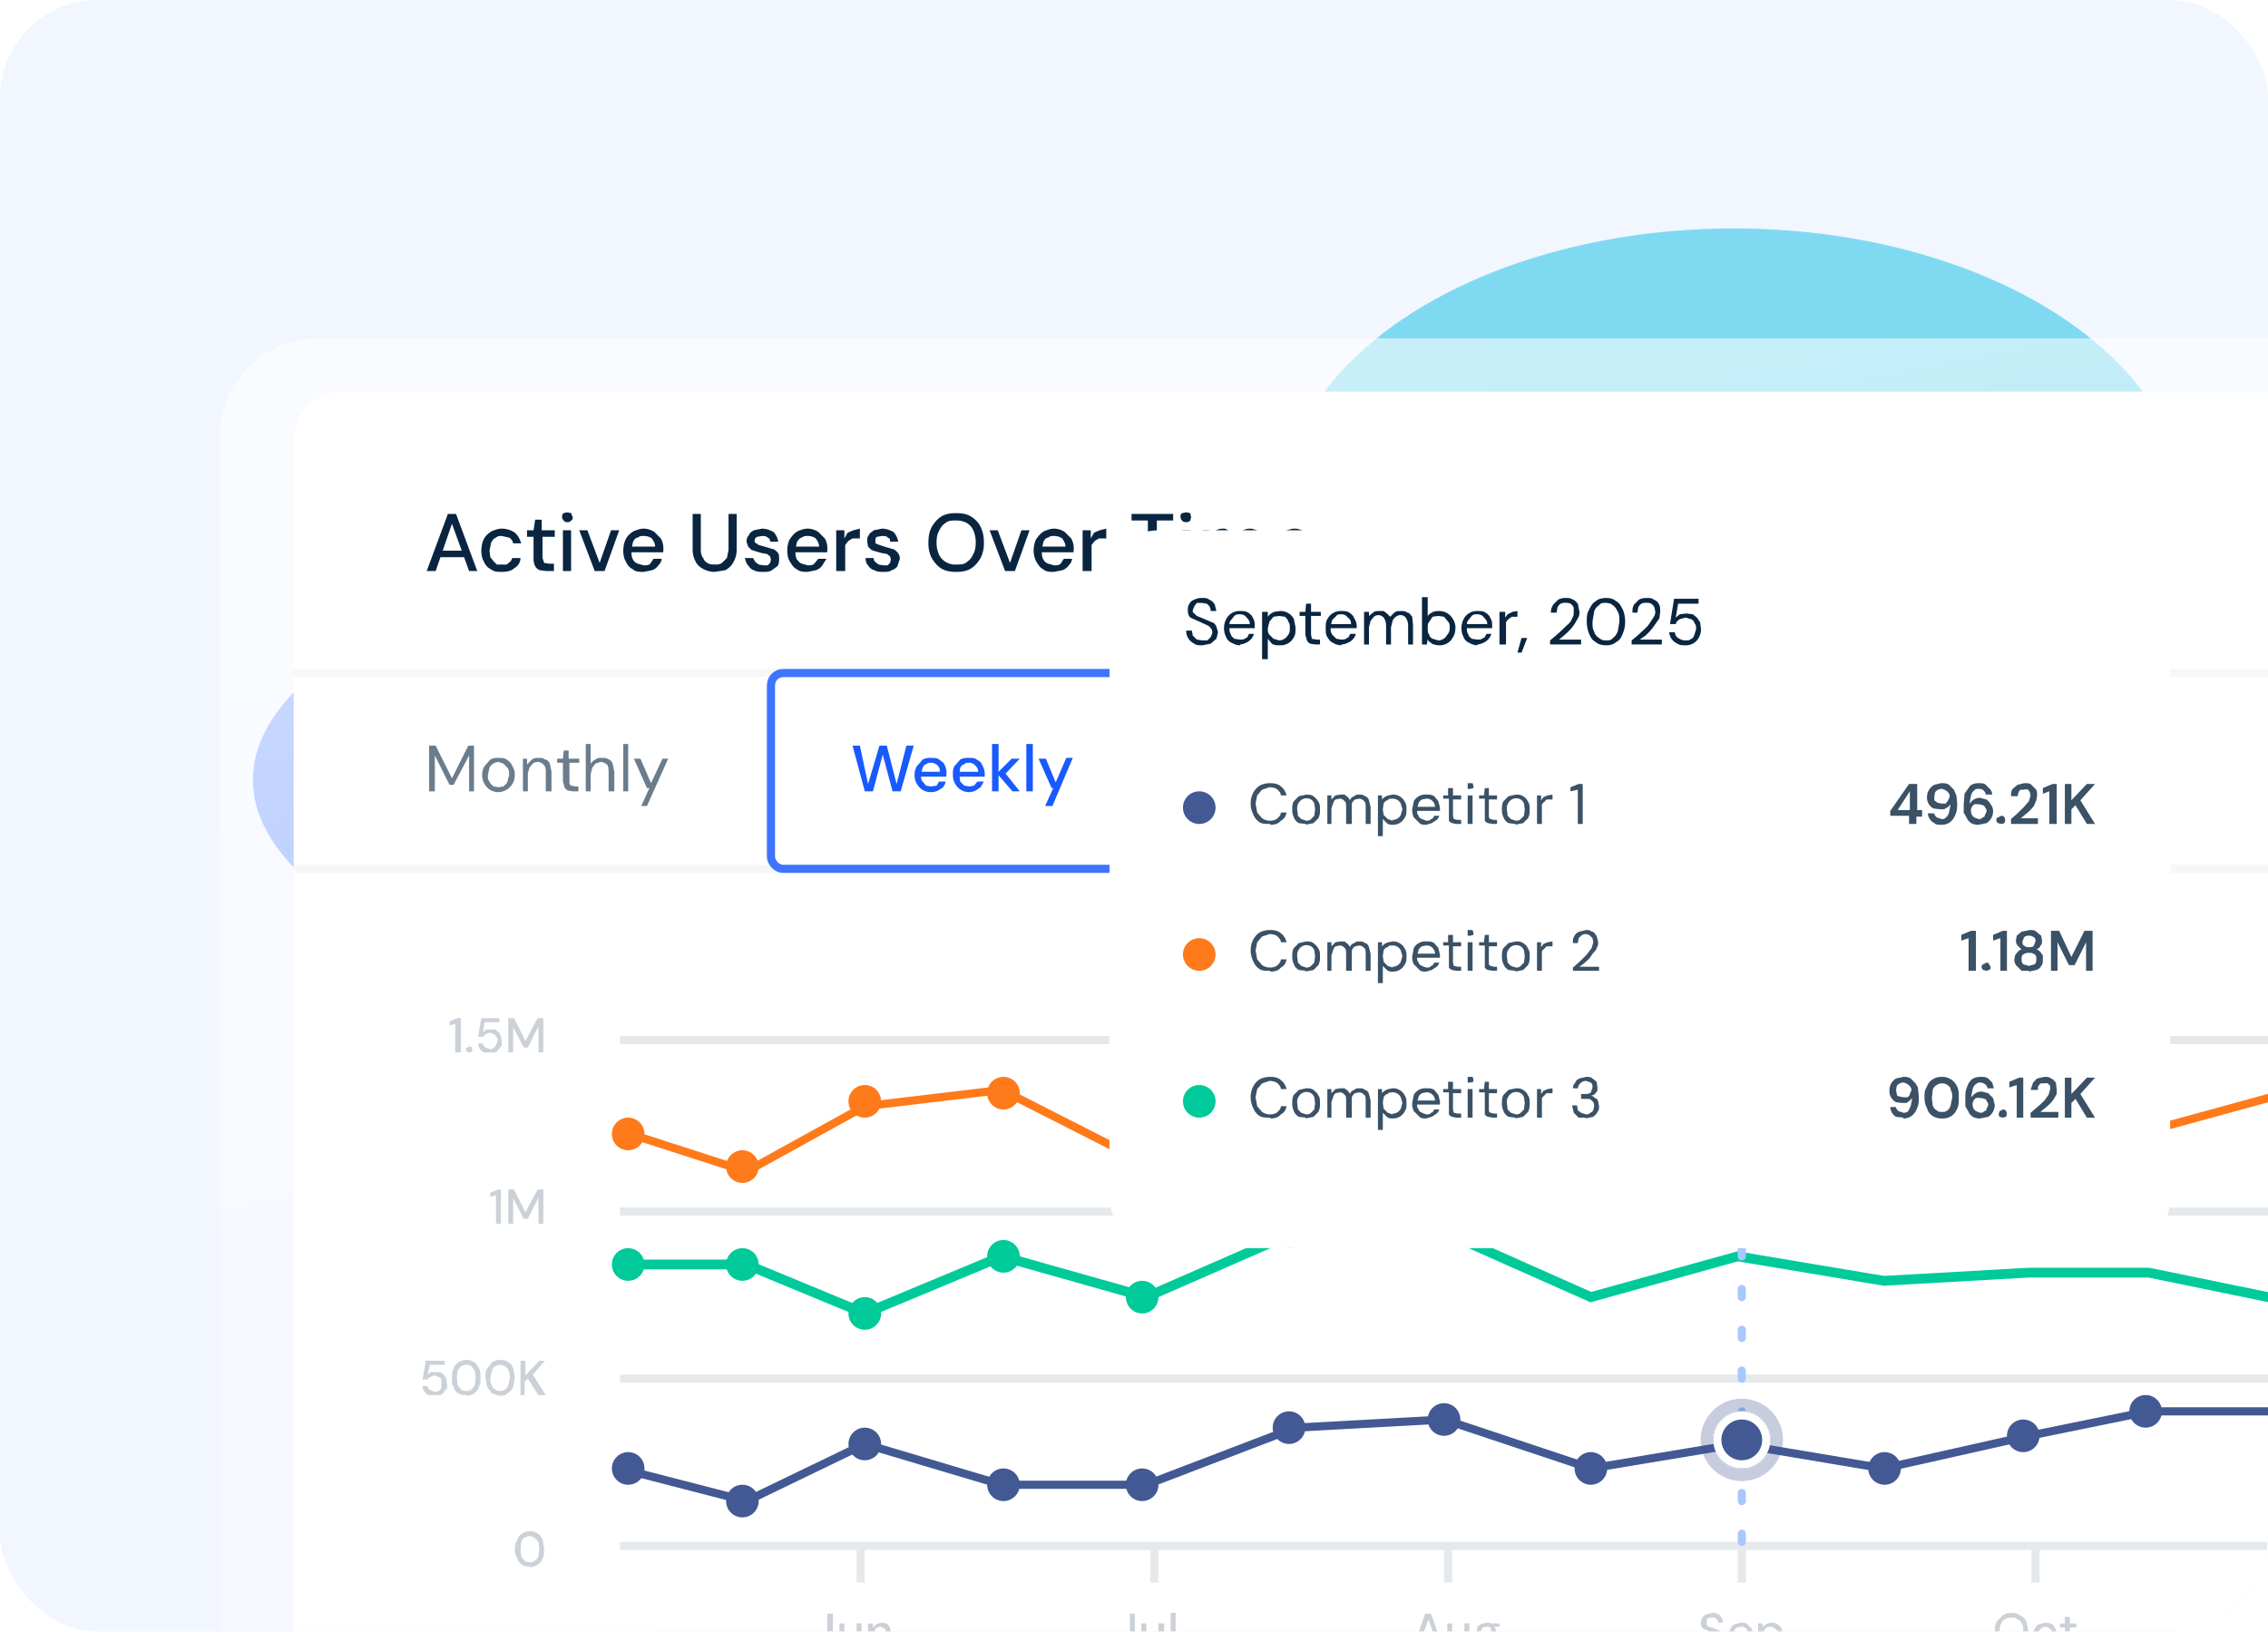 <?xml version="1.0" encoding="UTF-8"?>
<svg xmlns="http://www.w3.org/2000/svg" width="278" height="200" fill="none">
  <g clip-path="url(#a)">
    <rect width="278" height="200" fill="#F1F6FF" rx="12"></rect>
    <g filter="url(#b)">
      <ellipse cx="143.5" cy="95.6" fill="#195AFE" fill-opacity=".5" rx="112.5" ry="36.4" transform="rotate(-180 143.5 95.6)"></ellipse>
    </g>
    <g filter="url(#c)">
      <ellipse cx="212.5" cy="63" fill="#0FBFE5" fill-opacity=".5" rx="55.5" ry="35" transform="rotate(-180 212.5 63)"></ellipse>
    </g>
    <g data-figma-bg-blur-radius="4.6" filter="url(#e)">
      <rect width="278" height="200" x="24" y="24" fill="url(#f)" fill-opacity=".6" rx="12" shape-rendering="crispEdges"></rect>
    </g>
    <g filter="url(#g)">
      <rect width="254" height="176" x="36" y="36" fill="#fff" rx="6"></rect>
      <path fill="#092540" d="m52.3 58 2.6-7h1l2.6 7h-1l-2.1-5.8-2 5.8h-1.1Zm1.1-1.7.3-.8H57l.3.8h-3.9Zm8.1 1.8c-.5 0-.9 0-1.3-.3-.4-.2-.7-.5-.9-1-.2-.3-.3-.8-.3-1.3s.1-1 .3-1.4c.2-.4.5-.7 1-1 .3-.1.7-.3 1.2-.3.6 0 1.2.2 1.6.5.4.3.6.8.8 1.3h-1a1 1 0 0 0-.5-.7l-.9-.2c-.3 0-.5 0-.7.2-.3.1-.4.3-.6.6l-.2 1 .1.8.4.5.4.4h1.2l.5-.4.2-.4h1c0 .5-.3 1-.7 1.2-.4.4-1 .5-1.6.5ZM67 58l-.8-.1a1 1 0 0 1-.6-.5 2 2 0 0 1-.2-1v-2.6h-.8V53h.8l.2-1.3h.8V53H68v.8h-1.5v2.6l.2.6.6.1h.6v.9H67Zm2 0v-5h1v5h-1Zm.5-6c-.1 0-.3 0-.4-.2a.6.6 0 0 1-.2-.4c0-.2 0-.4.2-.5l.4-.1.5.1.2.5c0 .2 0 .3-.2.4-.1.2-.3.2-.5.2Zm3.4 6L71 53h1l1.5 4 1.4-4h1l-1.8 5h-1.2Zm6 .1c-.5 0-1 0-1.3-.3-.4-.2-.7-.5-.9-1-.2-.3-.3-.8-.3-1.3s.1-1 .3-1.4c.2-.4.5-.7 1-1 .3-.1.7-.3 1.2-.3s1 .2 1.3.4l.8.8a2.5 2.5 0 0 1 .3 1.5v.2h-4.1V55h3.1c0-.4-.2-.7-.4-1-.3-.2-.6-.3-1-.3-.3 0-.5 0-.7.2-.3 0-.5.3-.6.5l-.2.9v.3c0 .3 0 .7.2 1 .1.2.3.4.6.5l.7.2c.3 0 .6 0 .8-.2l.4-.6h1c0 .3-.2.6-.4.8-.2.3-.5.5-.8.6l-1 .2Zm8.7 0a3 3 0 0 1-1.3-.3c-.4-.2-.8-.5-1-.9a3 3 0 0 1-.4-1.5V51h1v4.4c0 .4.1.8.3 1 .1.3.3.5.5.6.3.2.6.2 1 .2.3 0 .5 0 .8-.2l.6-.6.2-1V51h1v4.4a3 3 0 0 1-.4 1.5c-.2.4-.5.7-1 1l-1.3.2Zm6 0c-.5 0-.8 0-1.2-.2-.3-.1-.5-.3-.7-.6-.2-.2-.3-.5-.4-.9h1l.3.5.4.3.6.1h.5l.3-.3.1-.4-.1-.4-.4-.3-.6-.1-.7-.2-.6-.2-.4-.4-.2-.6c0-.3.1-.6.3-.8.1-.3.3-.4.6-.6l1-.2c.6 0 1 .2 1.4.4.3.3.5.7.6 1.2h-1c0-.3-.1-.4-.3-.5-.2-.2-.4-.2-.7-.2l-.6.1c-.2.1-.3.3-.3.5 0 .1 0 .2.2.3l.3.2.7.2 1 .3c.2 0 .4.2.6.4.2.2.2.5.2.8 0 .3 0 .6-.2.9l-.7.5c-.3.2-.6.2-1 .2Zm5.4 0c-.5 0-.9 0-1.3-.3-.4-.2-.6-.5-.9-1-.2-.3-.3-.8-.3-1.3s.1-1 .3-1.4c.3-.4.5-.7 1-1 .3-.1.7-.3 1.2-.3s1 .2 1.3.4l.8.8a2.5 2.5 0 0 1 .3 1.5v.2h-4.1V55h3.1c0-.4-.2-.7-.4-1-.3-.2-.6-.3-1-.3-.3 0-.5 0-.7.2-.3 0-.4.3-.6.5l-.2.9v.3c0 .3 0 .7.2 1 .2.2.3.4.6.5l.7.2c.3 0 .6 0 .8-.2l.5-.6h1l-.5.8c-.2.3-.5.5-.8.6l-1 .2Zm3.5-.1v-5h1v1l.4-.7.7-.3.8-.2V54H104.5l-.5.3-.4.5V58h-1Zm5.8.1c-.4 0-.8 0-1.1-.2-.4-.1-.6-.3-.8-.6-.2-.2-.3-.5-.3-.9h1c0 .2 0 .3.2.5l.4.3.6.1h.5l.3-.3.1-.4-.1-.4-.4-.3-.6-.1-.7-.2a3 3 0 0 1-.6-.2l-.4-.4-.1-.6c0-.3 0-.6.2-.8.1-.3.4-.4.6-.6l1-.2c.6 0 1 .2 1.4.4.3.3.5.7.6 1.2h-1c0-.3 0-.4-.3-.5-.1-.2-.4-.2-.7-.2l-.6.1c-.2.1-.2.3-.2.5v.3l.5.2.6.2 1 .3c.2 0 .4.2.6.4.2.2.3.5.3.8l-.3.9c-.1.2-.4.4-.7.5-.3.2-.6.2-1 .2Zm8.9 0c-.7 0-1.3-.1-1.8-.4-.5-.3-.9-.8-1.2-1.3a4 4 0 0 1-.4-1.9c0-.7.1-1.3.4-1.9.3-.5.7-1 1.2-1.3.5-.3 1.1-.4 1.8-.4s1.3.1 1.8.4c.5.3 1 .8 1.2 1.3.3.6.4 1.2.4 1.9a4 4 0 0 1-.4 1.9c-.3.5-.7 1-1.2 1.3-.5.3-1.1.4-1.8.4Zm0-.9c.5 0 1 0 1.3-.3.3-.2.6-.5.8-1 .2-.3.3-.8.3-1.4 0-.6-.1-1-.3-1.5a2 2 0 0 0-.8-.9c-.4-.2-.8-.3-1.3-.3s-.9 0-1.3.3c-.3.2-.6.5-.8 1-.2.3-.3.8-.3 1.4 0 .6.1 1 .3 1.5a2.2 2.2 0 0 0 2.1 1.2Zm6 .8-1.9-5h1l1.5 4 1.4-4h1l-1.8 5h-1.2Zm6 .1c-.5 0-1 0-1.3-.3-.4-.2-.6-.5-.9-1a3 3 0 0 1-.3-1.3c0-.5.1-1 .3-1.4.3-.4.5-.7 1-1 .3-.1.7-.3 1.2-.3s1 .2 1.3.4l.8.8a2.5 2.5 0 0 1 .3 1.5v.2h-4.1V55h3.1c0-.4-.2-.7-.4-1-.3-.2-.6-.3-1-.3-.3 0-.5 0-.7.2-.3 0-.5.3-.6.5l-.2.9v.3c0 .3 0 .7.2 1 .1.2.3.4.6.5l.7.2c.3 0 .6 0 .8-.2l.4-.6h1c0 .3-.2.6-.4.8-.2.3-.5.5-.8.6l-1 .2Zm3.5-.1v-5h1v1l.4-.7.7-.3.8-.2V54h-.9l-.5.3-.4.5V58h-1Zm8 0v-6.2h-2V51h5.1v.8h-2V58h-1Zm4.2 0v-5h1v5h-1Zm.5-6c-.2 0-.4 0-.5-.2a.6.6 0 0 1-.2-.4c0-.2 0-.4.2-.5l.5-.1.5.1.1.5-.1.4c-.2.2-.3.2-.5.2Zm2 6v-5h.8v.7l.7-.6c.3-.2.6-.3 1-.3.2 0 .4 0 .6.2a1.5 1.5 0 0 1 1 .8c.1-.3.4-.5.7-.7a2 2 0 0 1 1-.3c.3 0 .7.1 1 .3.3.1.5.4.7.7l.2 1.2v3h-1v-2.9c0-.4-.1-.8-.3-1-.2-.3-.5-.4-.8-.4-.3 0-.5 0-.7.2l-.4.5-.2 1V58h-1v-2.9c0-.4-.1-.8-.3-1-.2-.3-.5-.4-.8-.4-.3 0-.5 0-.7.2l-.4.5a2 2 0 0 0-.2 1V58h-1Zm11.3.1c-.5 0-1 0-1.3-.3-.4-.2-.7-.5-.9-1a3 3 0 0 1-.3-1.3c0-.5 0-1 .3-1.4.2-.4.5-.7.9-1 .4-.1.8-.3 1.3-.3s.9.2 1.3.4l.8.8a2.5 2.5 0 0 1 .3 1.5v.2h-4.2V55h3.2c0-.4-.2-.7-.5-1-.2-.2-.5-.3-1-.3-.2 0-.5 0-.7.2-.2 0-.4.3-.5.5-.2.2-.2.5-.2.9v.3c0 .3 0 .7.2 1l.5.5.8.2c.3 0 .5 0 .8-.2l.4-.6h1c0 .3-.2.6-.4.8-.2.3-.5.5-.8.6l-1 .2Z"></path>
      <path fill="#F7F7F8" d="M36 70h254v1H36zM36 94h254v1H36z"></path>
      <path fill="#6B7C8C" d="M52.6 85v-5.6h.8l2 4 2-4h.7V85h-.6v-4.4l-1.9 3.6h-.5l-1.8-3.6V85h-.7Zm8.5.1a1.9 1.9 0 0 1-1.7-1c-.2-.3-.3-.7-.3-1.1 0-.4.1-.8.3-1.1l.7-.8a2 2 0 0 1 1-.2c.4 0 .7 0 1 .2.3.2.6.5.7.8.2.3.3.7.3 1 0 .5-.1.9-.3 1.2a2 2 0 0 1-.7.7 2 2 0 0 1-1 .3Zm0-.6.6-.1c.2-.2.4-.3.5-.6l.2-.8c0-.4 0-.6-.2-.9l-.5-.5-.6-.2a1.3 1.3 0 0 0-1.1.7l-.2.9c0 .3 0 .6.2.8.1.3.3.4.5.6l.6.1Zm3 .5v-4h.5v.7l.6-.6c.3-.2.5-.2.8-.2.3 0 .6 0 .8.2.3 0 .5.3.6.5l.2 1V85h-.7v-2.3c0-.4 0-.7-.3-1a1 1 0 0 0-.7-.3 1 1 0 0 0-.6.2l-.4.5-.2.7V85H64Zm6.1 0-.6-.1a.8.8 0 0 1-.4-.4l-.2-.7v-2.3h-.7V81h.7l.1-1h.6v1H71v.5h-1.2v2.3c0 .2 0 .4.2.5l.5.1h.4v.6h-.6Zm1.6 0v-5.8h.6v2.4c.2-.2.3-.4.6-.5.2-.2.5-.2.8-.2.3 0 .6 0 .8.2.2 0 .4.3.5.5l.2 1V85h-.7v-2.3c0-.4 0-.7-.2-1-.2-.1-.4-.3-.8-.3l-.6.2-.4.5-.2.8V85h-.6Zm4.6 0v-5.8h.6V85h-.6Zm2.2 1.8 1-2.2h-.3L77.7 81h.8l1.3 3 1.4-3h.7l-2.6 5.8h-.7Z"></path>
      <rect width="57" height="24" x="94.5" y="70.5" fill="#fff" stroke="#3E74FE" rx="1.5"></rect>
      <path fill="#195AFE" d="m106 85-1.5-5.6h.9l1 4.7 1.4-4.7h.9l1.2 4.7 1.2-4.7h.9l-1.6 5.6h-1l-1.2-4.5L107 85h-.9Zm8.1.1a1.9 1.9 0 0 1-1.7-1c-.2-.3-.3-.7-.3-1.1 0-.4.1-.8.3-1.1l.7-.8a2 2 0 0 1 1-.2c.4 0 .8 0 1 .2.3.2.6.4.7.7a2 2 0 0 1 .2 1.2v.2h-3.3v-.6h2.5a1 1 0 0 0-.3-.8c-.2-.2-.5-.3-.8-.3-.2 0-.4 0-.6.2-.2 0-.3.2-.4.4l-.2.7v.3c0 .3 0 .5.2.7l.4.5.6.1.7-.1.3-.5h.8c0 .3-.2.5-.3.7l-.6.4a2 2 0 0 1-.9.2Zm4.7 0a1.9 1.9 0 0 1-1.7-1c-.2-.3-.3-.7-.3-1.1 0-.4 0-.8.2-1.1l.7-.8a2 2 0 0 1 1-.2c.5 0 .8 0 1 .2.4.2.6.4.7.7a2 2 0 0 1 .3 1.2v.2h-3.3v-.6h2.5a1 1 0 0 0-.4-.8c-.2-.2-.4-.3-.7-.3-.3 0-.5 0-.6.2-.2 0-.4.2-.5.4l-.1.7v.3l.1.7.5.5.6.1.6-.1.4-.5h.8l-.4.7-.6.4a2 2 0 0 1-.8.2Zm5.3-.1-1.9-2.2L124 81h1l-2 2.1v-.6L125 85h-1Zm-2.5 0v-5.8h.8V85h-.8Zm4.2 0v-5.8h.8V85h-.8Zm2.3 1.8 1-2.2h-.2l-1.6-3.6h.9l1.2 2.9 1.3-3h.8l-2.5 5.9h-.9Z"></path>
      <path fill="#6B7C8C" d="M214.6 85v-4.9h1.5c.6 0 1 .1 1.4.3.4.2.7.5.8.8.2.4.3.9.3 1.4 0 .5 0 .9-.3 1.3-.1.3-.4.6-.8.8a3 3 0 0 1-1.4.3h-1.5Zm.6-.5h.9c.5 0 .8 0 1.1-.2.3-.2.5-.4.6-.7l.2-1c0-.4 0-.8-.2-1-.1-.4-.3-.6-.6-.8l-1.1-.2h-.9v4Zm5.4.6c-.3 0-.5 0-.7-.2a1 1 0 0 1-.5-.4l-.1-.5c0-.2 0-.4.2-.6l.5-.4.8-.1h1c0-.2 0-.4-.2-.6l-.3-.3a1 1 0 0 0-.4-.1 1 1 0 0 0-.6.2c-.2 0-.3.2-.3.5h-.6c0-.3 0-.5.2-.7l.6-.4.7-.1c.3 0 .6 0 .8.2.2 0 .4.3.5.5l.1.7V85h-.5v-.6a1.3 1.3 0 0 1-.5.5 1.4 1.4 0 0 1-.7.2Zm0-.5a1 1 0 0 0 .9-.4l.2-.4v-.4h-1.4l-.3.2v.7s.1.2.3.2h.4Zm2.7.4v-3.5h.6V85h-.6Zm.3-4.3h-.3l-.1-.4V80h.7v.6l-.3.1Zm1.3 4.3v-5h.6v5h-.6Zm2 1.5.8-1.9h-.2l-1.4-3.1h.7l1.1 2.7 1.2-2.7h.6l-2.2 5h-.6Z"></path>
      <path fill="#CBD1D7" d="M55.8 117v-3.5l-.7.2v-.5l1-.4h.4v4.2h-.7Zm1.7 0h-.2l-.2-.3c0-.2 0-.2.2-.3l.2-.1h.3l.1.4v.2l-.4.1Zm2.6 0h-.8a1.3 1.3 0 0 1-.7-1.1h.6c0 .2.1.3.3.5l.6.2a.8.8 0 0 0 .7-.5l.2-.5c0-.2 0-.4-.2-.5 0-.2-.1-.3-.3-.3a.8.8 0 0 0-.4-.2 1 1 0 0 0-.6.2l-.3.3h-.6l.4-2.3h2.2v.5h-1.8l-.2 1.2.4-.3h1.1l.5.4.2.4.1.6v.6l-.4.4c0 .2-.2.3-.4.4H60Zm2.2 0v-4.2h.7l1.4 2.8 1.5-2.8h.7v4.2H66v-3.2l-1.3 2.6h-.5l-1.3-2.5v3.1h-.6Z"></path>
      <path fill="#E6E9EC" d="M76 115h202v1H76z"></path>
      <path fill="#CBD1D7" d="M60.8 138v-3.5l-.7.2v-.5l1-.4h.3v4.2h-.6Zm1.5 0v-4.2h.7l1.4 2.8 1.5-2.8h.7v4.2H66v-3.2l-1.3 2.6h-.5l-1.3-2.5v3.1h-.6Z"></path>
      <path fill="#E6E9EC" d="M76 136h202v1H76z"></path>
      <path fill="#CBD1D7" d="M53.3 159h-.8a1.3 1.3 0 0 1-.7-1.1h.6c0 .2.1.3.3.5l.6.2a.8.8 0 0 0 .8-.5v-1c-.1-.2-.2-.3-.4-.3a.8.8 0 0 0-.4-.2 1 1 0 0 0-.5.2c-.2 0-.3.2-.4.3h-.6l.4-2.3h2.3v.5h-1.8l-.3 1.2.4-.3H54l.5.4.2.4.1.6v.6l-.4.4c0 .2-.2.3-.4.4h-.6Zm3.9 0c-.4 0-.7 0-1-.2-.3-.2-.5-.4-.6-.8-.2-.3-.2-.7-.2-1.1 0-.4 0-.8.2-1.1.1-.4.3-.6.6-.8.3-.2.6-.3 1-.3a1.6 1.6 0 0 1 1.5 1c.2.4.2.8.2 1.2 0 .4 0 .8-.2 1.1-.1.4-.3.6-.6.8-.3.2-.6.3-1 .3Zm0-.5c.2 0 .4 0 .6-.2l.4-.5.1-.9-.1-.9-.4-.5a1 1 0 0 0-.6-.2 1 1 0 0 0-.7.2l-.4.5-.1.9.1.9.4.5c.2.2.4.2.7.2Zm4 .6-.9-.3-.6-.8-.2-1.1c0-.4 0-.8.2-1.1l.6-.8c.3-.2.6-.3 1-.3a1.6 1.6 0 0 1 1.6 1l.2 1.2-.2 1.1c-.2.4-.4.6-.7.8-.2.2-.5.3-1 .3Zm0-.6c.3 0 .5 0 .7-.2.2 0 .3-.3.4-.5l.2-.9c0-.3 0-.6-.2-.9 0-.2-.2-.4-.4-.5a1 1 0 0 0-.6-.2 1 1 0 0 0-.6.2c-.2 0-.3.3-.4.5l-.2.9c0 .3 0 .6.2.9 0 .2.2.4.4.5.2.2.4.2.6.2Zm2.6.5v-4.2h.6v1.8l1.7-1.8h.7l-1.5 1.7 1.6 2.5H66l-1.3-2-.4.4v1.6h-.6Z"></path>
      <path fill="#E6E9EC" d="M76 156.5h214v1H76z"></path>
      <path fill="#CBD1D7" d="M65 180c-.4 0-.8 0-1-.2-.3-.2-.5-.4-.6-.8-.2-.3-.3-.7-.3-1.1 0-.4.1-.8.3-1.1.1-.4.3-.6.6-.8.2-.2.6-.3 1-.3a1.6 1.6 0 0 1 1.5 1l.2 1.2c0 .4 0 .8-.2 1.1-.1.4-.3.6-.6.8-.3.2-.6.3-1 .3Zm0-.5c.2 0 .4 0 .5-.2.2 0 .4-.3.5-.5l.1-.9-.1-.9-.5-.5a1 1 0 0 0-.6-.2 1 1 0 0 0-.6.2c-.2 0-.3.3-.4.5l-.1.9.1.9.4.5c.2.2.4.2.6.2ZM246.6 190a2 2 0 0 1-1.1-.2 2 2 0 0 1-.7-.8 2.4 2.4 0 0 1 0-2.3l.7-.7a2 2 0 0 1 1-.3c.5 0 .8.1 1.1.3.4.2.6.4.8.8l.2 1.1c0 .4 0 .8-.2 1.1-.2.4-.4.6-.8.8-.3.2-.6.3-1 .3Zm0-.5c.3 0 .5 0 .7-.2.2 0 .4-.3.5-.5l.2-.9c0-.3 0-.6-.2-.9 0-.2-.3-.4-.5-.5-.2-.2-.4-.2-.7-.2-.3 0-.6 0-.8.2-.2 0-.4.3-.5.5a2 2 0 0 0-.2.9c0 .3 0 .6.2.9a1.3 1.3 0 0 0 1.3.7Zm4.1.6c-.3 0-.5 0-.8-.2-.2-.2-.4-.3-.5-.6l-.2-.8c0-.3 0-.6.2-.8.1-.3.3-.5.5-.6l.8-.2c.4 0 .7.1 1 .3l.4.8h-.6c0-.2-.2-.3-.3-.4a.9.9 0 0 0-.5-.2l-.4.1-.4.4v1c0 .2 0 .3.2.4l.3.2h.7l.2-.2.2-.3h.6c0 .3-.2.6-.5.8-.2.2-.5.3-.9.3Zm3.3-.1h-.5a.7.7 0 0 1-.3-.4l-.1-.6v-1.5h-.6v-.5h.6v-.8h.6v.8h.8v.5h-.8v1.9h.8v.6h-.5ZM210 190h-.9l-.5-.6c-.2-.2-.2-.4-.2-.7h.6l.1.5.3.3h.9c.2 0 .3-.1.3-.2l.1-.4v-.4l-.4-.2a32 32 0 0 1-1.6-.7 1 1 0 0 1-.2-.7 1.1 1.1 0 0 1 .6-1l.8-.2c.2 0 .5 0 .7.2.2 0 .3.2.4.4.2.2.2.4.2.6h-.6a.7.7 0 0 0-.4-.6.8.8 0 0 0-.4 0h-.3l-.3.2v.7l.2.2.4.1a28.4 28.4 0 0 1 1 .4l.4.4.1.6-.1.6-.5.4-.8.2Zm3.4 0-.8-.1c-.2-.2-.4-.3-.5-.6l-.2-.8c0-.3 0-.6.2-.8.1-.3.3-.5.5-.6l.8-.2c.3 0 .6 0 .8.2l.5.5a1.5 1.5 0 0 1 .1.9v.1h-2.4v-.4h1.8c0-.2 0-.4-.2-.6a.8.8 0 0 0-.6-.2 1 1 0 0 0-.4.1c-.2 0-.3.2-.4.3l-.1.6v.1l.1.6.4.4h.9l.2-.4h.6c0 .2 0 .4-.2.5-.1.1-.3.3-.5.3l-.6.2Zm2.1 1.3V187h.5l.1.4a1.3 1.3 0 0 1 .6-.4l.5-.1a1.4 1.4 0 0 1 1.2.8l.2.8c0 .3 0 .6-.2.8l-.5.6-.7.2c-.3 0-.5 0-.7-.2-.2 0-.3-.2-.4-.4v1.8h-.6Zm1.6-1.8a.9.9 0 0 0 .8-.5l.1-.5-.1-.6-.4-.3a.9.9 0 0 0-.4-.2.9.9 0 0 0-.9.5v1.1l.4.4.5.2ZM173.2 190l1.5-4.2h.7l1.5 4.2h-.6l-1.2-3.5-1.3 3.5h-.6Zm.7-1 .2-.5h2l.1.5h-2.3Zm4.7 1h-.7a1 1 0 0 1-.4-.5l-.1-.7V187h.6v1.7c0 .3 0 .5.2.6.1.2.3.3.5.3a.8.8 0 0 0 .7-.5l.1-.5V187h.6v3h-.5v-.5l-.4.4-.6.2Zm3.6 1.4-.7-.1a1 1 0 0 1-.5-.3.8.8 0 0 1-.2-.6v-.3l.3-.3.4-.3.4.3c-.2 0-.4.2-.4.3l-.1.3v.3l.4.2a1.4 1.4 0 0 0 .8 0l.3-.2v-.6l-.6-.2a5.8 5.8 0 0 1-1-.2h-.3l-.2-.2v-.2l.6-.6.5.2-.6.6v-.3h.2l.2.2h.7l.7.2.3.3.1.5-.1.5-.4.3-.8.2Zm0-2.3c-.3 0-.5 0-.7-.2a1 1 0 0 1-.4-.4l-.1-.5.1-.6.4-.3.7-.2c.2 0 .5 0 .6.2.2 0 .3.2.4.3l.2.6c0 .2 0 .4-.2.5 0 .2-.2.3-.4.4l-.6.2Zm0-.5c.2 0 .3 0 .5-.2l.1-.4-.1-.5a.7.7 0 0 0-.5-.1l-.5.1-.2.5.2.4.5.2Zm.5-1.2-.2-.4h1.3v.4h-1.1ZM138 190h-.8a1 1 0 0 1-.4-.5l-.1-.7h.6v.4l.2.2.4.1h.4l.2-.3v-3.4h.6v3c0 .4 0 .7-.3 1-.2.2-.5.3-.9.3Zm3 0h-.5a1 1 0 0 1-.4-.5l-.2-.7V187h.6v1.7c0 .3 0 .5.2.6.1.2.3.3.5.3a.8.8 0 0 0 .8-.5V187h.7v3h-.6v-.5c0 .2-.2.3-.4.4l-.6.2Zm2.5 0v-4.3h.6v4.3h-.6ZM100.9 190h-.7a1 1 0 0 1-.4-.5l-.2-.7h.6v.4l.3.2.4.1h.3l.2-.3v-3.4h.7v3c0 .4-.1.7-.3 1-.3.2-.6.3-1 .3Zm3.1 0h-.6a1 1 0 0 1-.4-.5l-.1-.7V187h.6v1.7c0 .3 0 .5.2.6 0 .2.3.3.5.3a.8.8 0 0 0 .7-.5l.1-.5V187h.6v3h-.5v-.5l-.4.4-.7.2Zm2.4 0v-3h.6v.5l.4-.4.6-.2.7.1.4.5.1.7v1.8h-.6v-1.7c0-.3 0-.5-.2-.7l-.5-.2a.8.8 0 0 0-.7.5l-.2.5v1.6h-.6Z"></path>
      <path fill="#E6E9EC" d="M76 177h202v1H76zM105 178h1v4h-1zM141 178h1v4h-1zM177 178h1v4h-1zM213 178h1v4h-1zM249 178h1v4h-1z"></path>
      <path stroke="#FF7A1A" stroke-linecap="round" d="m76 126.6 15.5 5 14.5-8 16.8-2 17.7 9 18.3-3H177l36-1h50.4l14.6-4"></path>
      <path stroke="#435993" stroke-linecap="round" d="m76 168 15.5 4 14.5-7 16.8 5h17.7l18.3-7 18.2-1 18 6 18-3 17.9 3 17.8-4 14.7-3H278"></path>
      <path stroke="#00CA9A" stroke-linecap="round" stroke-width="1.2" d="M76 143h15.5l14.5 6 16.8-7 17.7 5 18.3-8H177l18 8 18-5 17.9 3 17.8-1h14.7l14.6 3"></path>
      <path stroke="#A9C8FE" stroke-dasharray="1 4" stroke-linecap="round" d="M213.5 177V84.5"></path>
      <circle cx="213.5" cy="164.5" r="3.5" fill="#435993"></circle>
      <circle cx="213.5" cy="164.5" r="4.3" stroke="#435993" stroke-opacity=".3" stroke-width="1.5"></circle>
      <circle cx="213.5" cy="164.5" r="3" fill="#435993" stroke="#fff"></circle>
      <circle cx="77" cy="127" r="2" fill="#FF7A1A"></circle>
      <circle cx="77" cy="143" r="2" fill="#00CA9A"></circle>
      <circle cx="77" cy="168" r="2" fill="#435993"></circle>
      <circle cx="91" cy="172" r="2" fill="#435993"></circle>
      <circle cx="106" cy="165" r="2" fill="#435993"></circle>
      <circle cx="123" cy="170" r="2" fill="#435993"></circle>
      <circle cx="140" cy="170" r="2" fill="#435993"></circle>
      <circle cx="158" cy="163" r="2" fill="#435993"></circle>
      <circle cx="177" cy="162" r="2" fill="#435993"></circle>
      <circle cx="195" cy="168" r="2" fill="#435993"></circle>
      <circle cx="231" cy="168" r="2" fill="#435993"></circle>
      <circle cx="248" cy="164" r="2" fill="#435993"></circle>
      <circle cx="263" cy="161" r="2" fill="#435993"></circle>
      <circle cx="91" cy="143" r="2" fill="#00CA9A"></circle>
      <circle cx="106" cy="149" r="2" fill="#00CA9A"></circle>
      <circle cx="123" cy="142" r="2" fill="#00CA9A"></circle>
      <circle cx="140" cy="147" r="2" fill="#00CA9A"></circle>
      <circle cx="158" cy="139" r="2" fill="#00CA9A"></circle>
      <circle cx="91" cy="131" r="2" fill="#FF7A1A"></circle>
      <circle cx="106" cy="123" r="2" fill="#FF7A1A"></circle>
      <circle cx="123" cy="122" r="2" fill="#FF7A1A"></circle>
      <circle cx="140" cy="130" r="2" fill="#FF7A1A"></circle>
      <circle cx="158" cy="128" r="2" fill="#FF7A1A"></circle>
      <path fill="#fff" d="M169 70h92v24h-92z"></path>
    </g>
    <g filter="url(#h)">
      <rect width="130" height="88" x="136" y="63" fill="#fff" rx="6"></rect>
    </g>
    <path fill="#092540" d="M147.4 79.1c-.4 0-.8 0-1-.2a1.7 1.7 0 0 1-1-1.6h.7l.1.6.5.5.7.1h.6l.4-.4.2-.5c0-.2 0-.4-.2-.6a1 1 0 0 0-.3-.3 110.5 110.5 0 0 0-2.2-1c-.2-.2-.3-.5-.3-.9 0-.3 0-.5.2-.8.1-.2.3-.4.6-.5a2 2 0 0 1 1-.2c.3 0 .6 0 .8.2.3.1.5.3.7.6l.2.8h-.7a1 1 0 0 0-.5-.9l-.6-.1h-.6l-.3.4-.2.5c0 .2 0 .3.2.4l.3.3.5.2a90.7 90.7 0 0 1 1.4.6c.2 0 .4.3.5.5l.2.7-.2.8-.7.6-1 .2Zm4.6 0a2 2 0 0 1-1-.3c-.3-.1-.6-.4-.7-.7a2.4 2.4 0 0 1 0-2.2 1.8 1.8 0 0 1 1.7-1c.4 0 .7 0 1 .2.3.2.5.4.6.7.2.3.2.6.2 1V77h-3.3v-.5h2.7c0-.4-.2-.6-.4-.8-.2-.3-.5-.4-.8-.4-.3 0-.5 0-.7.2l-.4.5c-.2.2-.2.4-.2.7v.2c0 .4 0 .6.2.9 0 .2.2.3.4.5l.7.1c.3 0 .5 0 .7-.2.2 0 .3-.3.4-.5h.6a1.7 1.7 0 0 1-1 1.1 2 2 0 0 1-.7.2Zm2.7 1.7V75h.7v.6a1.7 1.7 0 0 1 .8-.6l.7-.1a1.8 1.8 0 0 1 1.7 1l.2 1c0 .5 0 .9-.2 1.2a1.8 1.8 0 0 1-1.7 1c-.4 0-.7 0-1-.2l-.5-.6v2.5h-.7Zm2-2.3a1.3 1.3 0 0 0 1.2-.7c.2-.2.2-.5.2-.8 0-.3 0-.6-.2-.8 0-.2-.2-.4-.4-.6l-.7-.1-.7.1-.5.6-.2.8c0 .3 0 .6.2.8l.5.5.7.2Zm4.5.5-.6-.1a.8.8 0 0 1-.4-.4l-.2-.7v-2.3h-.7V75h.7l.1-1h.6v1h1.2v.5h-1.2v2.3l.1.5.6.1h.4v.6h-.6Zm3.2.1a2 2 0 0 1-1-.3c-.3-.1-.5-.4-.7-.7-.2-.3-.2-.7-.2-1.1 0-.4 0-.8.2-1.1a1.8 1.8 0 0 1 1.7-1c.4 0 .7 0 1 .2.3.2.5.4.6.7.2.3.3.6.3 1V77H163v-.5h2.6c0-.4-.1-.6-.4-.8-.2-.3-.5-.4-.8-.4-.2 0-.5 0-.6.2l-.5.5-.2.7v.2c0 .4 0 .6.2.9l.5.5.6.1c.3 0 .5 0 .7-.2.2 0 .3-.3.4-.5h.7a1.7 1.7 0 0 1-1 1.1 2 2 0 0 1-.8.2Zm2.8-.1v-4h.6v.5l.5-.4c.2-.2.5-.2.7-.2h.6l.4.3.4.4.5-.5c.3-.2.5-.2.8-.2.3 0 .6 0 .8.2.3 0 .4.3.6.5l.1 1V79h-.6v-2.3c0-.4-.1-.7-.3-1a.8.8 0 0 0-.7-.3 1 1 0 0 0-.5.2 1 1 0 0 0-.4.5l-.2.8V79h-.6v-2.3c0-.4-.1-.7-.3-1a.9.9 0 0 0-.7-.3 1 1 0 0 0-.5.2l-.4.5-.2.8V79h-.6Zm9.2.1a2 2 0 0 1-.6-.1c-.2 0-.4-.2-.5-.3-.1 0-.3-.2-.3-.4l-.1.7h-.6v-5.8h.7v2.4c0-.2.3-.4.5-.5.3-.2.6-.2 1-.2a1.9 1.9 0 0 1 1.6 1c.2.3.3.7.3 1 0 .5-.1.9-.3 1.2a1.8 1.8 0 0 1-1.7 1Zm0-.6a1.3 1.3 0 0 0 1-.7c.2-.2.3-.5.3-.8 0-.3 0-.6-.2-.8l-.5-.6-.7-.1-.7.1-.4.6c-.2.2-.2.5-.2.8 0 .3 0 .6.2.8 0 .2.2.4.4.5l.7.2Zm4.7.6a2 2 0 0 1-1-.3c-.3-.1-.6-.4-.7-.7a2.4 2.4 0 0 1 0-2.2 1.8 1.8 0 0 1 1.7-1c.4 0 .7 0 1 .2.3.2.5.4.6.7.2.3.2.6.2 1V77h-3.3v-.5h2.7c0-.4-.2-.6-.4-.8-.2-.3-.5-.4-.8-.4-.3 0-.5 0-.7.2l-.4.5c-.2.2-.2.4-.2.7v.2c0 .4 0 .6.2.9 0 .2.2.3.4.5l.7.1c.3 0 .5 0 .7-.2.2 0 .3-.3.4-.5h.6a1.7 1.7 0 0 1-1 1.1 2 2 0 0 1-.7.2Zm2.7-.1v-4h.7v.7l.3-.4.6-.3.6-.1v.7h-.7l-.4.3a1 1 0 0 0-.3.4V79h-.8Zm2.2 1 .5-1.8h.7l-.7 1.8h-.5Zm4-1v-.5a23.2 23.2 0 0 0 2-1.8c.4-.3.6-.6.7-.9.2-.3.2-.5.2-.8v-.5a1 1 0 0 0-.4-.5 1 1 0 0 0-.6-.1 1 1 0 0 0-.6.1 1 1 0 0 0-.4.5l-.1.6h-.7c0-.4.1-.7.3-1l.6-.6a2 2 0 0 1 1-.2c.2 0 .5 0 .8.2.3.1.4.3.6.5l.2 1c0 .2 0 .5-.2.8l-.4.7a6.8 6.8 0 0 1-1.3 1.4l-.6.5h2.7v.6h-3.7Zm6.9.1c-.5 0-1-.1-1.3-.4-.4-.2-.6-.5-.8-1-.2-.4-.3-1-.3-1.5 0-.6 0-1 .3-1.5.2-.4.4-.8.8-1 .3-.3.8-.4 1.3-.4.4 0 .9.1 1.2.4.4.2.6.6.8 1 .2.4.3 1 .3 1.5 0 .6-.1 1-.3 1.5-.2.5-.4.8-.8 1-.3.3-.8.4-1.2.4Zm0-.6c.3 0 .6 0 .8-.3.3-.2.4-.4.6-.8l.2-1.2c0-.5 0-.9-.2-1.2-.2-.4-.3-.6-.6-.8-.2-.2-.5-.3-.9-.3-.3 0-.6 0-.8.3-.3.2-.5.4-.6.8l-.2 1.2c0 .5 0 .9.2 1.2.1.4.3.6.6.8.2.2.5.3.8.3Zm3.1.5v-.5a23.2 23.2 0 0 0 2-1.8l.6-.9c.2-.3.3-.5.3-.8l-.1-.5a1 1 0 0 0-.4-.5 1 1 0 0 0-.6-.1 1 1 0 0 0-.6.1 1 1 0 0 0-.4.5l-.1.6h-.6c0-.4 0-.7.2-1l.6-.6a2 2 0 0 1 1-.2c.3 0 .6 0 .8.2.3.1.5.3.6.5.2.3.2.6.2 1l-.1.8-.5.7a6.8 6.8 0 0 1-1.2 1.4l-.7.5h2.7v.6H200Zm6.6.1c-.4 0-.7 0-1-.2a1.7 1.7 0 0 1-1-1.4h.7c0 .3.2.6.4.7.3.2.5.3 1 .3.2 0 .4 0 .6-.2.2 0 .3-.3.4-.5l.2-.7c0-.3 0-.5-.2-.7 0-.2-.2-.4-.4-.5l-.7-.2-.7.2c-.3.2-.4.3-.5.6h-.7l.5-3.1h3v.6h-2.5l-.3 1.7.5-.4.8-.1.8.1.5.4.4.6.1.8a2.1 2.1 0 0 1-.5 1.4 1.8 1.8 0 0 1-1.4.6Z"></path>
    <circle cx="147" cy="99" r="2" fill="#435993"></circle>
    <path fill="#3A5166" d="M155.7 101c-.5 0-1 0-1.3-.2-.3-.2-.6-.5-.8-1a3 3 0 0 1-.3-1.3c0-.5.1-.9.3-1.3.2-.4.5-.7.8-.9.4-.2.8-.3 1.3-.3s1 .1 1.3.4c.4.3.6.7.7 1.1h-.7c0-.3-.2-.5-.4-.7-.2-.2-.6-.3-1-.3l-.9.3-.6.7-.2 1 .2 1.1.6.7c.3.2.6.3 1 .3.3 0 .7-.1.9-.3.2-.2.4-.4.4-.7h.7c-.1.5-.3.8-.7 1-.3.4-.8.5-1.3.5Zm4.4 0-.9-.1c-.3-.2-.5-.4-.6-.7a2 2 0 0 1-.2-1c0-.3 0-.7.2-1l.6-.6.9-.2c.3 0 .6 0 .9.2.2.2.5.4.6.7.2.2.2.6.2 1 0 .3 0 .6-.2 1l-.6.6-1 .2Zm0-.4c.2 0 .4 0 .6-.2l.4-.4.1-.8-.1-.7a1 1 0 0 0-.4-.5 1.1 1.1 0 0 0-1.5.4c-.2.3-.2.5-.2.8l.1.8.4.4.6.2Zm2.6.4v-3.5h.5v.5l.5-.5.6-.1h.5l.4.3.3.4c0-.2.2-.4.5-.5.2-.2.4-.2.6-.2.3 0 .5 0 .7.2.2 0 .4.2.5.5l.2.8v2.1h-.6v-2c0-.4 0-.7-.2-.8a.8.8 0 0 0-.6-.3l-.5.1a1 1 0 0 0-.4.5v2.5h-.7v-2c0-.4 0-.7-.2-.8a.7.7 0 0 0-.6-.3l-.5.1a1 1 0 0 0-.3.5l-.2.6v1.9h-.5Zm6.2 1.5v-5h.5v.5a1.5 1.5 0 0 1 .8-.5l.5-.1a1.6 1.6 0 0 1 1.5.9c.2.3.2.6.2 1 0 .3 0 .6-.2.9a1.6 1.6 0 0 1-1.5.9c-.2 0-.5 0-.7-.2l-.5-.5v2.1h-.6Zm1.8-2a1.1 1.1 0 0 0 1-.6l.2-.7-.2-.7a1.1 1.1 0 0 0-1-.6c-.3 0-.5 0-.6.2-.2 0-.4.2-.5.4l-.1.7.1.7.5.5.6.2Zm4.1.6c-.3 0-.6 0-.8-.2l-.7-.7a2 2 0 0 1-.2-1l.2-1a1.6 1.6 0 0 1 1.5-.8c.4 0 .7 0 1 .2l.5.6.2.8v.4h-3v-.5h2.4a1 1 0 0 0-.3-.7 1 1 0 0 0-.8-.3l-.5.1a1 1 0 0 0-.4.4l-.2.7v.2c0 .3 0 .5.2.7 0 .2.2.3.4.4l.5.2c.3 0 .5 0 .6-.2.2 0 .3-.2.4-.4h.6c0 .2-.2.4-.3.5l-.6.4-.7.2Zm3.7-.1-.5-.1a.7.7 0 0 1-.4-.3v-2.7h-.7v-.4h.6v-.9h.6v.9h1v.5h-1v2l.1.4.5.1h.4v.5h-.6Zm1.4 0v-3.5h.6v3.5h-.6Zm.3-4.3h-.3V96h.6l.1.3v.3l-.4.1Zm2.8 4.3-.6-.1a.7.7 0 0 1-.4-.3v-2.7h-.7v-.4h.6l.1-.9h.5v.9h1v.5h-1v2c0 .2 0 .3.2.4l.4.1h.4v.5h-.5Zm2.8 0-.9-.1c-.3-.2-.5-.4-.6-.7a2 2 0 0 1-.2-1c0-.3 0-.7.2-1l.6-.6.9-.2c.3 0 .6 0 .9.2.3.2.5.4.6.7.2.2.2.6.2 1 0 .3 0 .6-.2 1l-.6.6-1 .2Zm0-.4c.2 0 .4 0 .6-.2l.4-.4.1-.8-.1-.7a1 1 0 0 0-.4-.5 1.1 1.1 0 0 0-1.5.4c-.2.3-.2.5-.2.8l.1.8.4.4.6.2Zm2.6.4v-3.5h.5v.6l.3-.4.5-.2.6-.1v.6h-.7a1 1 0 0 0-.3.3 1 1 0 0 0-.3.3v2.4h-.6Zm5 0v-4.2l-.9.2v-.5l1-.4h.5v4.9h-.6ZM234 101v-1h-2.3v-.6l2.3-3.3h1v3.2h.6v.8h-.7v.9h-.8Zm-1.4-1.7h1.5V97l-1.5 2.3Zm5.4 1.8c-.4 0-.7 0-.9-.2a1.5 1.5 0 0 1-.8-1.2h.8c0 .2.2.4.3.5l.6.2c.2 0 .4 0 .5-.2.2-.1.3-.3.4-.6l.2-1-.3.3-.5.3h-.5l-.8-.1a1.5 1.5 0 0 1-.8-1.4 1.7 1.7 0 0 1 .9-1.5l.8-.2c.4 0 .7 0 1 .2l.6.6.3.7.1.9c0 .5 0 1-.2 1.4a2 2 0 0 1-.7 1c-.3.2-.6.3-1 .3Zm0-2.6h.5l.3-.4.2-.5a.9.9 0 0 0-.5-.7 1 1 0 0 0-.5-.2 1 1 0 0 0-.8.4l-.1.5v.5l.4.3.5.1Zm4.6 2.6a2 2 0 0 1-1-.2c-.2-.2-.4-.3-.5-.6l-.4-.7v-.9l.1-1.4.7-1c.3-.2.6-.3 1-.3s.7 0 .9.2l.5.5c.2.2.3.5.3.7h-.8a.8.8 0 0 0-.9-.7c-.2 0-.4 0-.5.2-.2.1-.3.3-.4.6l-.2 1 .3-.3a1.4 1.4 0 0 1 1-.4l.8.2c.2.2.4.3.5.6.2.2.3.5.3.8a1.7 1.7 0 0 1-.8 1.5l-1 .2Zm0-.7c.1 0 .3 0 .4-.2.1 0 .3-.1.3-.3l.2-.4c0-.2 0-.4-.2-.5 0-.2-.2-.3-.3-.3a1 1 0 0 0-.5-.1 1 1 0 0 0-.5 0 .9.9 0 0 0-.4.9.9.9 0 0 0 .4.7l.5.2Zm2.7.6-.4-.1a.5.5 0 0 1-.2-.4c0-.1 0-.2.2-.3l.4-.2c.1 0 .3 0 .4.2l.1.3-.1.4-.4.1Zm1.2 0v-.6a25.8 25.8 0 0 0 1.6-1.5l.6-.7.2-.7-.1-.4-.2-.3a.7.7 0 0 0-.5 0h-.4c-.2.1-.2.2-.3.4l-.1.4h-.8c0-.3 0-.6.2-.9l.6-.5.8-.2c.4 0 .7 0 .9.2l.5.5c.2.2.2.5.2.8l-.1.6-.3.7a5.6 5.6 0 0 1-1 1l-.6.5h2.1v.7h-3.3Zm4.7 0v-4l-.8.3v-.7l1.2-.5h.5v4.9h-.9Zm1.9 0v-4.9h.8v2l1.9-2h1l-1.8 2 1.8 2.9h-1l-1.4-2.3-.5.5v1.8h-.8Z"></path>
    <circle cx="147" cy="117" r="2" fill="#FF7A1A"></circle>
    <path fill="#3A5166" d="M155.7 119c-.5 0-1 0-1.3-.2-.3-.2-.6-.5-.8-1a3 3 0 0 1-.3-1.3c0-.5.1-.9.3-1.3.2-.4.5-.7.8-.9.4-.2.8-.3 1.3-.3s1 .1 1.3.4c.4.3.6.7.7 1.1h-.7c0-.3-.2-.5-.4-.7-.2-.2-.6-.3-1-.3l-.9.3-.6.7-.2 1 .2 1.1.6.7c.3.2.6.3 1 .3.3 0 .7-.1.9-.3.2-.2.4-.4.4-.7h.7c-.1.5-.3.8-.7 1-.3.4-.8.5-1.3.5Zm4.4 0-.9-.1c-.3-.2-.5-.4-.6-.7a2 2 0 0 1-.2-1c0-.3 0-.7.2-1l.6-.6.9-.2c.3 0 .6 0 .9.2.2.2.5.4.6.7.2.2.2.6.2 1 0 .3 0 .6-.2 1l-.6.6-1 .2Zm0-.4c.2 0 .4 0 .6-.2l.4-.4.1-.8-.1-.7a1 1 0 0 0-.4-.5 1.1 1.1 0 0 0-1.5.4c-.2.3-.2.5-.2.8l.1.8.4.4.6.2Zm2.6.4v-3.5h.5v.5l.5-.5.6-.1h.5l.4.3.3.4c0-.2.2-.4.5-.5.2-.2.4-.2.6-.2.3 0 .5 0 .7.2.2 0 .4.2.5.5l.2.8v2.1h-.6v-2c0-.4 0-.7-.2-.8a.8.8 0 0 0-.6-.3l-.5.1a1 1 0 0 0-.4.5v2.5h-.7v-2c0-.4 0-.7-.2-.8a.7.7 0 0 0-.6-.3l-.5.1a1 1 0 0 0-.3.5l-.2.6v1.9h-.5Zm6.2 1.5v-5h.5v.5a1.5 1.5 0 0 1 .8-.5l.5-.1a1.6 1.6 0 0 1 1.5.9c.2.3.2.6.2 1 0 .3 0 .6-.2.9a1.6 1.6 0 0 1-1.5.9c-.2 0-.5 0-.7-.2l-.5-.5v2.1h-.6Zm1.8-2a1.1 1.1 0 0 0 1-.6l.2-.7-.2-.7a1.1 1.1 0 0 0-1-.6c-.3 0-.5 0-.6.2-.2 0-.4.2-.5.4l-.1.7.1.7.5.5.6.2Zm4.1.6c-.3 0-.6 0-.8-.2l-.7-.7a2 2 0 0 1-.2-1l.2-1a1.6 1.6 0 0 1 1.5-.8c.4 0 .7 0 1 .2l.5.6.2.8v.4h-3v-.5h2.4a1 1 0 0 0-.3-.7 1 1 0 0 0-.8-.3l-.5.1a1 1 0 0 0-.4.4l-.2.7v.2c0 .3 0 .5.2.7 0 .2.2.3.4.4l.5.2c.3 0 .5 0 .6-.2.2 0 .3-.2.4-.4h.6c0 .2-.2.4-.3.5l-.6.4-.7.2Zm3.7-.1-.5-.1a.7.7 0 0 1-.4-.3v-2.7h-.7v-.4h.6v-.9h.6v.9h1v.5h-1v2l.1.4.5.1h.4v.5h-.6Zm1.4 0v-3.5h.6v3.5h-.6Zm.3-4.3h-.3v-.7h.6l.1.3v.3l-.4.1Zm2.8 4.3-.6-.1a.7.7 0 0 1-.4-.3v-2.7h-.7v-.4h.6l.1-.9h.5v.9h1v.5h-1v2c0 .2 0 .3.2.4l.4.1h.4v.5h-.5Zm2.8 0-.9-.1c-.3-.2-.5-.4-.6-.7a2 2 0 0 1-.2-1c0-.3 0-.7.2-1l.6-.6.9-.2c.3 0 .6 0 .9.2.3.2.5.4.6.7.2.2.2.6.2 1 0 .3 0 .6-.2 1l-.6.6-1 .2Zm0-.4c.2 0 .4 0 .6-.2l.4-.4.1-.8-.1-.7a1 1 0 0 0-.4-.5 1.1 1.1 0 0 0-1.5.4c-.2.3-.2.5-.2.8l.1.8.4.4.6.2Zm2.6.4v-3.5h.5v.6l.3-.4.5-.2.6-.1v.6h-.7a1 1 0 0 0-.3.3 1 1 0 0 0-.3.3v2.4h-.6Zm4.4 0v-.4a19.7 19.7 0 0 0 1.7-1.6l.6-.8.2-.7-.1-.5-.3-.3a.9.9 0 0 0-.6-.2 1 1 0 0 0-.5.2l-.3.3-.1.6h-.6c0-.4 0-.6.2-.9.1-.2.3-.4.6-.5l.8-.2c.3 0 .5 0 .7.2.3 0 .4.3.6.5l.2.8c0 .2 0 .4-.2.7 0 .2-.2.4-.4.6l-.5.7a8.1 8.1 0 0 1-1.2 1h2.4v.5h-3.2ZM241.3 119v-4l-.9.3v-.7l1.2-.5h.6v4.9h-1Zm2.2 0-.4-.1a.5.5 0 0 1-.2-.4c0-.1 0-.2.2-.3l.4-.2c.1 0 .3 0 .3.2l.2.3c0 .2 0 .3-.2.4l-.3.1Zm1.7 0v-4l-.9.3v-.7l1.2-.5h.5v4.9h-.8Zm3.5 0h-.9l-.6-.6c-.2-.2-.3-.5-.3-.8l.1-.5.3-.4c.2-.2.3-.3.5-.3l-.5-.5a1 1 0 0 1-.2-.6l.1-.6.6-.5 1-.2c.3 0 .6 0 .8.2l.6.5.1.6c0 .2 0 .5-.2.6 0 .2-.3.4-.5.5.2 0 .3.1.5.3l.3.4v.5c0 .3 0 .6-.2.8-.1.2-.3.4-.6.5l-.9.2Zm0-.6.7-.2c.2-.2.2-.4.2-.6 0-.3 0-.5-.2-.6a1 1 0 0 0-.7-.2 1 1 0 0 0-.7.2c-.2.1-.2.3-.2.6 0 .2 0 .4.2.6l.7.2Zm0-2.3c.3 0 .5 0 .6-.2l.2-.5c0-.2 0-.4-.2-.5a.8.8 0 0 0-.6-.2c-.2 0-.4 0-.6.2l-.2.5c0 .2 0 .4.2.5.2.2.4.2.6.2Zm2.7 2.9v-4.9h1l1.5 3.2 1.6-3.2h1v4.9h-.8v-3.5l-1.4 2.8h-.7l-1.4-2.8v3.5h-.8Z"></path>
    <circle cx="147" cy="135" r="2" fill="#00CA9A"></circle>
    <path fill="#3A5166" d="M155.7 137c-.5 0-1 0-1.3-.2-.3-.2-.6-.5-.8-1a3 3 0 0 1-.3-1.3c0-.5.1-.9.3-1.3.2-.4.5-.7.8-.9.4-.2.8-.3 1.3-.3s1 .1 1.3.4c.4.3.6.7.7 1.1h-.7c0-.3-.2-.5-.4-.7-.2-.2-.6-.3-1-.3l-.9.3-.6.7-.2 1 .2 1.1.6.7c.3.2.6.3 1 .3.3 0 .7-.1.9-.3.2-.2.4-.4.4-.7h.7c-.1.5-.3.8-.7 1-.3.4-.8.5-1.3.5Zm4.4 0-.9-.1c-.3-.2-.5-.4-.6-.7a2 2 0 0 1-.2-1c0-.3 0-.7.2-1l.6-.6.9-.2c.3 0 .6 0 .9.2.2.2.5.4.6.7.2.2.2.6.2 1 0 .3 0 .6-.2 1l-.6.6-1 .2Zm0-.4c.2 0 .4 0 .6-.2l.4-.4.1-.8-.1-.7a1 1 0 0 0-.4-.5 1.1 1.1 0 0 0-1.5.4c-.2.3-.2.5-.2.8l.1.8.4.4.6.2Zm2.6.4v-3.5h.5v.5l.5-.5.6-.1h.5l.4.3.3.4c0-.2.2-.4.5-.5.2-.2.4-.2.6-.2.3 0 .5 0 .7.2.2 0 .4.2.5.5l.2.8v2.1h-.6v-2c0-.4 0-.7-.2-.8a.8.8 0 0 0-.6-.3l-.5.1a1 1 0 0 0-.4.5v2.5h-.7v-2c0-.4 0-.7-.2-.8a.7.7 0 0 0-.6-.3l-.5.1a1 1 0 0 0-.3.5l-.2.6v1.9h-.5Zm6.2 1.5v-5h.5v.5a1.5 1.5 0 0 1 .8-.5l.5-.1a1.6 1.6 0 0 1 1.5.9c.2.3.2.6.2 1 0 .3 0 .6-.2.9a1.6 1.6 0 0 1-1.5.9c-.2 0-.5 0-.7-.2l-.5-.5v2.1h-.6Zm1.8-2a1.1 1.1 0 0 0 1-.6l.2-.7-.2-.7a1.1 1.1 0 0 0-1-.6c-.3 0-.5 0-.6.2-.2 0-.4.2-.5.4l-.1.7.1.7.5.5.6.2Zm4.1.6c-.3 0-.6 0-.8-.2l-.7-.7a2 2 0 0 1-.2-1l.2-1a1.6 1.6 0 0 1 1.5-.8c.4 0 .7 0 1 .2l.5.6.2.8v.4h-3v-.5h2.4a1 1 0 0 0-.3-.7 1 1 0 0 0-.8-.3l-.5.1a1 1 0 0 0-.4.4l-.2.7v.2c0 .3 0 .5.2.7 0 .2.2.3.4.4l.5.2c.3 0 .5 0 .6-.2.2 0 .3-.2.4-.4h.6c0 .2-.2.4-.3.5l-.6.4-.7.2Zm3.7-.1-.5-.1a.7.7 0 0 1-.4-.3v-2.7h-.7v-.4h.6v-.9h.6v.9h1v.5h-1v2l.1.4.5.1h.4v.5h-.6Zm1.4 0v-3.5h.6v3.5h-.6Zm.3-4.3h-.3v-.7h.6l.1.3v.3l-.4.1Zm2.8 4.3-.6-.1a.7.7 0 0 1-.4-.3v-2.7h-.7v-.4h.6l.1-.9h.5v.9h1v.5h-1v2c0 .2 0 .3.2.4l.4.1h.4v.5h-.5Zm2.8 0-.9-.1c-.3-.2-.5-.4-.6-.7a2 2 0 0 1-.2-1c0-.3 0-.7.2-1l.6-.6.9-.2c.3 0 .6 0 .9.2.3.2.5.4.6.7.2.2.2.6.2 1 0 .3 0 .6-.2 1l-.6.6-1 .2Zm0-.4c.2 0 .4 0 .6-.2l.4-.4.1-.8-.1-.7a1 1 0 0 0-.4-.5 1.1 1.1 0 0 0-1.5.4c-.2.3-.2.5-.2.8l.1.8.4.4.6.2Zm2.6.4v-3.5h.5v.6l.3-.4.5-.2.6-.1v.6h-.7a1 1 0 0 0-.3.3 1 1 0 0 0-.3.3v2.4h-.6Zm6 0h-.9l-.6-.6-.2-.9h.6l.1.6.4.3.6.2c.2 0 .4 0 .5-.2.2 0 .3-.2.4-.3l.1-.5c0-.2 0-.4-.2-.6a1 1 0 0 0-.4-.3h-1v-.6h.4c.3 0 .6 0 .8-.2l.2-.6c0-.2 0-.4-.2-.6l-.6-.2c-.3 0-.5.1-.7.3a1 1 0 0 0-.3.6h-.6c0-.3.1-.5.3-.7 0-.2.3-.4.5-.5l.8-.2c.3 0 .6 0 .8.2l.5.4.1.6v.5l-.3.4a1 1 0 0 1-.5.2c.2 0 .4.2.5.3.2 0 .3.2.4.4l.1.6c0 .3 0 .5-.2.7-.1.3-.3.4-.5.6l-1 .2ZM233.3 137l-.9-.1a1.5 1.5 0 0 1-.7-1.2h.7c0 .2.2.4.3.5l.6.2c.2 0 .4 0 .6-.2l.3-.6.2-1-.3.3-.4.3h-.6l-.7-.1a1.5 1.5 0 0 1-.8-1.4 1.7 1.7 0 0 1 .8-1.5l.9-.2c.3 0 .6 0 .9.2l.6.6c.1.2.3.4.3.7l.1.9c0 .5 0 1-.2 1.4a2 2 0 0 1-.7 1c-.3.2-.6.3-1 .3Zm0-2.5h.5c.2-.1.3-.3.3-.4l.2-.5a.9.9 0 0 0-.5-.7 1 1 0 0 0-.5-.2 1 1 0 0 0-.8.4l-.1.5.1.5c0 .2.2.3.3.3l.5.1Zm4.7 2.6a2 2 0 0 1-1.1-.3c-.3-.2-.6-.5-.7-1-.2-.3-.3-.7-.3-1.3 0-.5 0-.9.3-1.3.1-.4.4-.7.7-.9a2 2 0 0 1 1.1-.3 2 2 0 0 1 1.9 1.2c.2.4.2.8.2 1.4 0 .5 0 .9-.2 1.3a2 2 0 0 1-.7.9 2 2 0 0 1-1.2.3Zm0-.8c.3 0 .5 0 .7-.2.2-.1.3-.3.4-.6l.2-1c0-.3 0-.6-.2-.9 0-.3-.2-.5-.4-.6a1 1 0 0 0-.7-.2 1 1 0 0 0-.6.2c-.2.1-.4.3-.5.6l-.1 1 .1.9c.1.3.3.5.5.6.2.2.4.2.6.2Zm4.8.8a2 2 0 0 1-1-.2c-.2-.2-.4-.3-.5-.6l-.4-.7v-.9c0-.5 0-1 .2-1.4.1-.4.3-.7.6-1 .3-.2.7-.3 1-.3.4 0 .7 0 1 .2l.5.5.2.7h-.8c0-.2-.1-.4-.3-.5a.9.9 0 0 0-.5-.2c-.3 0-.4 0-.6.2-.2.1-.3.3-.4.6l-.2 1 .3-.3a1.4 1.4 0 0 1 1-.4l.8.2.6.6.2.8a1.7 1.7 0 0 1-.8 1.5l-1 .2Zm0-.7c.1 0 .3 0 .4-.2.2 0 .3-.1.3-.3l.2-.4c0-.2 0-.4-.2-.5 0-.2-.1-.3-.3-.3a1 1 0 0 0-.5-.1 1 1 0 0 0-.5 0 .9.9 0 0 0-.4.9.9.9 0 0 0 .4.7l.5.2Zm2.7.6-.4-.1a.5.5 0 0 1-.1-.4l.1-.3.4-.2c.1 0 .3 0 .4.2l.1.3-.1.4-.4.1Zm1.7 0v-4l-.9.3v-.7l1.2-.5h.5v4.9h-.8Zm1.7 0v-.6a24.4 24.4 0 0 0 1.7-1.5l.5-.7.2-.7v-.4l-.3-.3a.7.7 0 0 0-.4 0h-.5l-.3.4v.4h-.9l.3-.9.5-.5.9-.2c.3 0 .6 0 .8.2.3.1.4.3.6.5l.1.8v.6l-.4.7a5.5 5.5 0 0 1-1 1l-.6.5h2.2v.7h-3.4Zm4.2 0v-4.9h.8v2l1.9-2h1l-1.8 2 1.8 2.9h-1l-1.4-2.3-.5.5v1.8h-.8Z"></path>
  </g>
  <defs>
    <filter id="b" width="367.6" height="215.3" x="-40.3" y="-12" color-interpolation-filters="sRGB" filterUnits="userSpaceOnUse">
      <feFlood flood-opacity="0" result="BackgroundImageFix"></feFlood>
      <feBlend in="SourceGraphic" in2="BackgroundImageFix" result="shape"></feBlend>
      <feGaussianBlur result="effect1_foregroundBlur_1816_19078" stdDeviation="35.6"></feGaussianBlur>
    </filter>
    <filter id="c" width="213.5" height="172.5" x="105.7" y="-23.3" color-interpolation-filters="sRGB" filterUnits="userSpaceOnUse">
      <feFlood flood-opacity="0" result="BackgroundImageFix"></feFlood>
      <feBlend in="SourceGraphic" in2="BackgroundImageFix" result="shape"></feBlend>
      <feGaussianBlur result="effect1_foregroundBlur_1816_19078" stdDeviation="25.6"></feGaussianBlur>
    </filter>
    <filter id="e" width="365.7" height="287.7" x="-16.9" y="-2.3" color-interpolation-filters="sRGB" filterUnits="userSpaceOnUse">
      <feFlood flood-opacity="0" result="BackgroundImageFix"></feFlood>
      <feColorMatrix in="SourceAlpha" result="hardAlpha" values="0 0 0 0 0 0 0 0 0 0 0 0 0 0 0 0 0 0 127 0"></feColorMatrix>
      <feOffset dx="2.9" dy="17.5"></feOffset>
      <feGaussianBlur stdDeviation="21.9"></feGaussianBlur>
      <feComposite in2="hardAlpha" operator="out"></feComposite>
      <feColorMatrix values="0 0 0 0 0.098 0 0 0 0 0.353 0 0 0 0 0.996 0 0 0 0.2 0"></feColorMatrix>
      <feBlend in2="BackgroundImageFix" result="effect1_dropShadow_1816_19078"></feBlend>
      <feBlend in="SourceGraphic" in2="effect1_dropShadow_1816_19078" result="shape"></feBlend>
    </filter>
    <filter id="g" width="278" height="200" x="24" y="36" color-interpolation-filters="sRGB" filterUnits="userSpaceOnUse">
      <feFlood flood-opacity="0" result="BackgroundImageFix"></feFlood>
      <feColorMatrix in="SourceAlpha" result="hardAlpha" values="0 0 0 0 0 0 0 0 0 0 0 0 0 0 0 0 0 0 127 0"></feColorMatrix>
      <feOffset dy="12"></feOffset>
      <feGaussianBlur stdDeviation="6"></feGaussianBlur>
      <feComposite in2="hardAlpha" operator="out"></feComposite>
      <feColorMatrix values="0 0 0 0 0.098 0 0 0 0 0.353 0 0 0 0 0.996 0 0 0 0.12 0"></feColorMatrix>
      <feBlend in2="BackgroundImageFix" result="effect1_dropShadow_1816_19078"></feBlend>
      <feBlend in="SourceGraphic" in2="effect1_dropShadow_1816_19078" result="shape"></feBlend>
    </filter>
    <filter id="h" width="162" height="120" x="120" y="47" color-interpolation-filters="sRGB" filterUnits="userSpaceOnUse">
      <feFlood flood-opacity="0" result="BackgroundImageFix"></feFlood>
      <feColorMatrix in="SourceAlpha" result="hardAlpha" values="0 0 0 0 0 0 0 0 0 0 0 0 0 0 0 0 0 0 127 0"></feColorMatrix>
      <feOffset dy="2"></feOffset>
      <feGaussianBlur stdDeviation="2"></feGaussianBlur>
      <feComposite in2="hardAlpha" operator="out"></feComposite>
      <feColorMatrix values="0 0 0 0 0.098 0 0 0 0 0.353 0 0 0 0 0.996 0 0 0 0.28 0"></feColorMatrix>
      <feBlend in2="BackgroundImageFix" result="effect1_dropShadow_1816_19078"></feBlend>
      <feColorMatrix in="SourceAlpha" result="hardAlpha" values="0 0 0 0 0 0 0 0 0 0 0 0 0 0 0 0 0 0 127 0"></feColorMatrix>
      <feOffset></feOffset>
      <feGaussianBlur stdDeviation="8"></feGaussianBlur>
      <feComposite in2="hardAlpha" operator="out"></feComposite>
      <feColorMatrix values="0 0 0 0 0.098 0 0 0 0 0.353 0 0 0 0 0.996 0 0 0 0.2 0"></feColorMatrix>
      <feBlend in2="effect1_dropShadow_1816_19078" result="effect2_dropShadow_1816_19078"></feBlend>
      <feBlend in="SourceGraphic" in2="effect2_dropShadow_1816_19078" result="shape"></feBlend>
    </filter>
    <clipPath id="d" transform="translate(16.9 2.3)">
      <rect width="278" height="200" x="24" y="24" rx="12"></rect>
    </clipPath>
    <clipPath id="a">
      <rect width="278" height="200" fill="#fff" rx="12"></rect>
    </clipPath>
    <linearGradient id="f" x1="195.8" x2="235.5" y1="6.5" y2="210.2" gradientUnits="userSpaceOnUse">
      <stop stop-color="#fff"></stop>
      <stop offset="1" stop-color="#fff" stop-opacity=".2"></stop>
    </linearGradient>
  </defs>
</svg>
